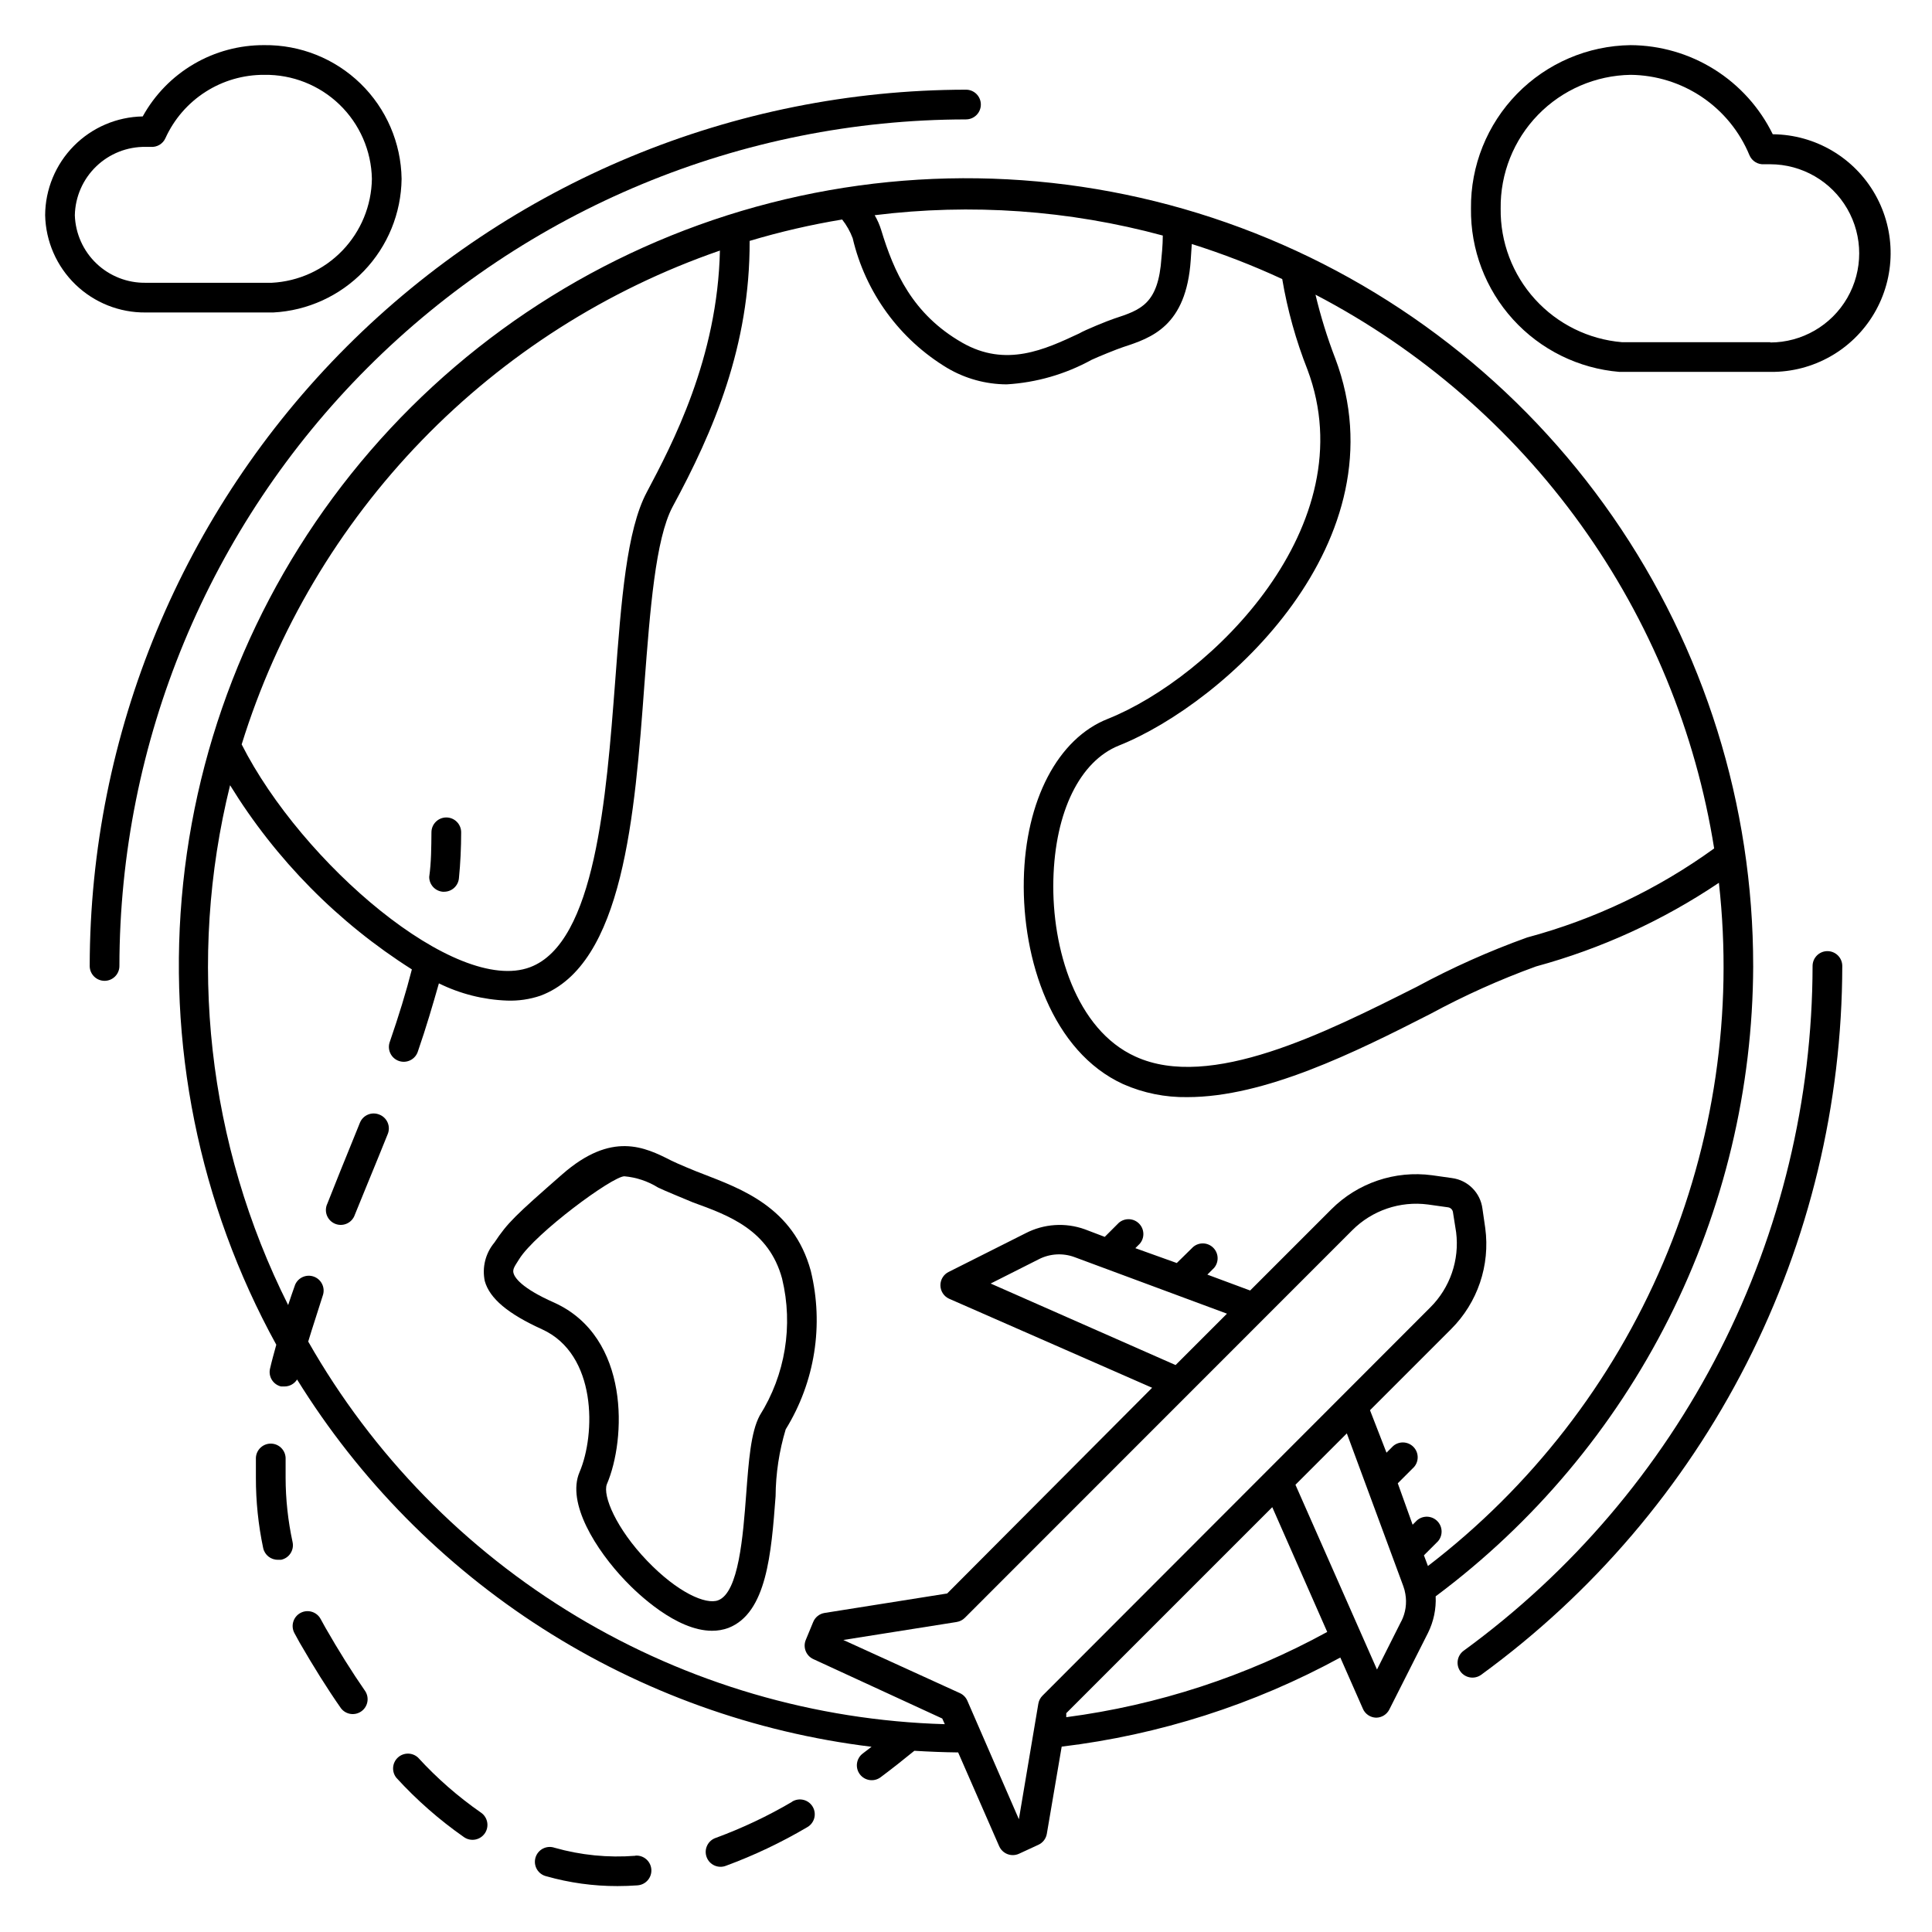 <?xml version="1.0" encoding="UTF-8"?>
<!-- Uploaded to: SVG Repo, www.svgrepo.com, Generator: SVG Repo Mixer Tools -->
<svg fill="#000000" width="800px" height="800px" version="1.1" viewBox="144 144 512 512" xmlns="http://www.w3.org/2000/svg">
 <g>
  <path d="m400 175.64c2.172 0 3.934-1.762 3.934-3.934 0-2.176-1.762-3.938-3.934-3.938-61.57 0.074-120.59 24.562-164.13 68.098s-68.023 102.56-68.098 164.13c0 2.172 1.762 3.934 3.938 3.934 2.172 0 3.934-1.762 3.934-3.934 0.062-59.484 23.723-116.51 65.781-158.57 42.062-42.059 99.09-65.719 158.57-65.781z"/>
  <path d="m628.29 396.06c-2.176 0-3.938 1.762-3.938 3.938-0.059 35.383-8.457 70.254-24.523 101.79-16.066 31.527-39.34 58.82-67.934 79.664-1.762 1.281-2.148 3.75-0.867 5.512 1.285 1.758 3.75 2.148 5.512 0.863 29.594-21.578 53.684-49.832 70.309-82.469 16.625-32.633 25.32-68.73 25.375-105.36 0-1.047-0.414-2.047-1.152-2.785-0.738-0.738-1.738-1.152-2.781-1.152z"/>
  <path d="m608.61 400c0.035-42.574-12.961-84.141-37.234-119.11-24.277-34.973-58.672-61.684-98.566-76.539-39.898-14.859-83.387-17.156-124.62-6.578-41.238 10.574-78.254 33.512-106.08 65.738-27.82 32.223-45.121 72.188-49.57 114.53s4.164 85.027 24.68 122.33c-0.59 2.164-1.18 4.25-1.652 6.297-0.25 1.02-0.082 2.094 0.465 2.988 0.547 0.895 1.426 1.531 2.445 1.773h0.945c1.348-0.008 2.594-0.707 3.305-1.848 16.473 26.586 38.703 49.137 65.055 65.984 26.352 16.844 56.148 27.559 87.191 31.352l-2.32 1.77v0.004c-1.742 1.301-2.094 3.769-0.789 5.508 1.305 1.738 3.773 2.094 5.512 0.789 2.953-2.203 5.945-4.566 8.934-7.008 3.938 0.234 7.871 0.395 11.609 0.434l10.863 24.836h0.004c0.422 0.977 1.219 1.738 2.211 2.117 0.992 0.379 2.098 0.34 3.062-0.109l5.117-2.363c1.184-0.539 2.023-1.629 2.242-2.91l3.938-23.105c25.887-3.113 50.949-11.129 73.84-23.617l5.984 13.578-0.004 0.004c0.609 1.398 1.977 2.32 3.504 2.359 1.48-0.004 2.836-0.84 3.504-2.164l10.234-20.27c1.5-3.012 2.207-6.359 2.047-9.723 26.023-19.406 47.176-44.602 61.781-73.594 14.605-28.992 22.266-60.988 22.367-93.449zm-10.312-31.172v-0.004c-14.953 10.828-31.758 18.832-49.594 23.617-10.062 3.613-19.836 7.981-29.242 13.066-24.402 12.281-54.75 27.551-74.547 18.5-15.742-7.125-22.199-28.613-21.766-46.801 0.434-18.184 7.086-31.488 17.359-35.621 28.184-11.258 75.531-54.277 57.348-102.61l-0.004 0.004c-2.117-5.508-3.867-11.148-5.234-16.887 27.863 14.539 51.938 35.402 70.289 60.914 18.352 25.516 30.473 54.977 35.391 86.02zm-146.14-162.48c0 2.715-0.355 5.945-0.355 5.945-0.828 12.32-5.473 13.816-12.516 16.137-1.691 0.551-7.871 3.07-9.289 3.938-9.094 4.25-19.406 9.094-31.016 2.441-13.188-7.559-18.105-18.812-21.453-29.836v-0.004c-0.422-1.375-1.004-2.695-1.73-3.938 25.562-3.176 51.496-1.344 76.359 5.394zm-117.37 3.938c-0.59 28.695-12.715 51.562-19.406 64.195-5.312 9.996-6.731 28.535-8.344 49.949-2.363 30.938-5.273 69.391-22.555 75.887-19.68 7.398-60.496-27.551-76.438-59.039v-0.004c9.371-30.23 25.727-57.832 47.742-80.57 22.02-22.734 49.082-39.969 78.996-50.301zm-109.11 289.25c1.18-3.938 2.519-7.871 3.938-12.438 0.566-1.996-0.512-4.09-2.465-4.785-1.953-0.695-4.113 0.242-4.938 2.148-0.668 1.852-1.258 3.621-1.852 5.391l0.004 0.004c-21.383-42.621-26.84-91.477-15.391-137.76 12.137 19.723 28.613 36.414 48.176 48.805-1.535 6.023-3.465 12.281-5.824 19.129-0.383 1-0.348 2.109 0.105 3.078 0.449 0.969 1.277 1.715 2.289 2.062 1.008 0.348 2.117 0.27 3.07-0.219 0.953-0.484 1.664-1.34 1.973-2.363 2.203-6.375 3.938-12.32 5.551-17.988v0.004c5.621 2.773 11.766 4.328 18.027 4.562 3.019 0.113 6.035-0.324 8.895-1.297 21.965-8.227 24.992-47.781 27.551-82.656 1.496-19.68 2.914-38.336 7.438-46.879 10.867-20.035 20.551-42.707 20.434-70.492 8.043-2.406 16.234-4.301 24.52-5.668 1.18 1.5 2.121 3.172 2.793 4.957 3.371 14.383 12.414 26.789 25.074 34.402 4.769 2.812 10.203 4.309 15.742 4.328 7.883-0.469 15.559-2.688 22.477-6.492 1.379-0.668 6.887-2.914 8.383-3.387 7.438-2.441 16.727-5.473 17.91-23.105l0.277-4.211h-0.004c8.184 2.578 16.191 5.68 23.973 9.289 1.387 8.215 3.633 16.262 6.691 24.012 15.508 41.289-25.543 81.594-52.898 92.535-13.227 5.195-21.848 21.57-22.281 42.664-0.434 21.098 7.477 45.539 26.371 54.16 5.344 2.352 11.129 3.519 16.965 3.426 20.508 0 44.359-11.809 64.395-22.043 9.016-4.883 18.383-9.094 28.023-12.594 17.25-4.695 33.617-12.18 48.453-22.16 3.836 34.266-1.25 68.938-14.758 100.66-13.512 31.723-34.988 59.418-62.348 80.395l-1.062-2.832 3.738-3.738c1.336-1.562 1.246-3.891-0.207-5.344s-3.781-1.543-5.344-0.207l-1.18 1.18-3.938-10.98 4.328-4.328c1.34-1.562 1.25-3.891-0.203-5.344-1.457-1.453-3.781-1.543-5.344-0.207l-1.77 1.77-4.371-11.254 21.492-21.492h-0.004c7.035-7.019 10.383-16.918 9.055-26.766l-0.746-5.156c-0.539-4.223-3.852-7.551-8.07-8.109l-5.273-0.746c-9.836-1.32-19.723 2.027-26.727 9.051l-21.492 21.492-11.336-4.211 1.77-1.77h0.004c1.336-1.562 1.246-3.891-0.207-5.344-1.453-1.457-3.781-1.547-5.344-0.207l-4.328 4.25-10.98-3.938 1.18-1.18c1.336-1.562 1.246-3.891-0.207-5.344-1.453-1.453-3.781-1.543-5.344-0.207l-3.738 3.738-5.273-2.004c-5.168-1.859-10.875-1.473-15.746 1.062l-20.27 10.195v-0.004c-1.383 0.652-2.262 2.039-2.262 3.562 0 1.527 0.879 2.914 2.262 3.562l53.844 23.617-54.316 54.516-32.473 5.156c-1.359 0.211-2.512 1.125-3.031 2.398l-1.969 4.762c-0.801 1.957 0.082 4.199 2.008 5.078l34.164 15.742 0.668 1.496 0.004 0.004c-34.461-0.996-68.082-10.844-97.629-28.602-29.547-17.762-54.023-42.828-71.07-72.793zm243.48-7.398-13.617 13.617-49.004-21.605 12.793-6.453v-0.004c2.922-1.48 6.332-1.68 9.406-0.551zm-68.801 102.57c-0.387-0.891-1.086-1.605-1.969-2.008l-30.898-14.09 30.031-4.762 0.004-0.004c0.82-0.129 1.578-0.516 2.164-1.102l102.65-102.69c5.258-5.285 12.68-7.816 20.074-6.848l5.312 0.746c0.715 0.09 1.27 0.664 1.336 1.379l0.828 5.234c0.926 7.363-1.617 14.734-6.887 19.957l-102.73 102.85c-0.578 0.578-0.965 1.32-1.102 2.125l-5.156 30.621zm26.215 4.328v-1.023l54.594-54.594 14.562 33.062c-21.453 11.75-44.902 19.41-69.156 22.594zm88.797-25.426-6.453 12.832-21.609-48.965 13.617-13.617 14.957 40.461c0.254 0.676 0.438 1.371 0.551 2.086 0.438 2.465 0.066 5.004-1.062 7.242z"/>
  <path d="m358.87 480.8c-4.606-16.887-18.5-21.766-28.613-25.703-1.457-0.512-7.008-2.832-8.383-3.543-6.965-3.543-15.742-7.871-28.93 3.699-12.398 10.863-14.406 12.754-17.91 18.027-2.383 2.84-3.324 6.613-2.559 10.234 1.301 4.606 6.141 8.66 15.152 12.754 14.602 6.613 14.25 27.828 9.957 37.863-3.504 8.188 4.367 20.664 12.164 28.812 3.227 3.387 13.461 13.227 22.945 13.227 1.477 0.012 2.945-0.242 4.332-0.75 10.156-3.938 11.375-19.68 12.516-34.914v0.004c0.043-6.004 0.945-11.969 2.676-17.715 7.746-12.543 10.145-27.672 6.652-41.996zm-13.539 38.336c-2.363 4.41-2.914 12.004-3.582 20.82-0.828 11.02-1.969 26.098-7.438 28.141-3.227 1.219-10.707-2.008-18.852-10.508-8.148-8.5-11.809-17.238-10.629-20.27 5.078-11.809 6.258-38.926-13.934-48.098-8.934-3.938-10.547-6.769-10.824-7.871-0.277-1.102 0.473-1.969 1.535-3.699 4.25-6.809 24.676-21.922 27.863-21.922 3.172 0.281 6.234 1.305 8.938 2.988 1.574 0.789 7.871 3.344 9.25 3.938 9.445 3.426 20.113 7.281 23.617 20.23h-0.004c2.992 12.391 0.848 25.465-5.941 36.25z"/>
  <path d="m219.69 535.59v-4.879c0.105-2.176-1.566-4.027-3.742-4.133-2.172-0.109-4.023 1.562-4.133 3.738v5.312c-0.008 6.258 0.637 12.496 1.93 18.617 0.395 1.848 2.047 3.152 3.938 3.109h0.828-0.004c1.027-0.215 1.922-0.832 2.488-1.711 0.57-0.879 0.766-1.949 0.543-2.973-1.215-5.613-1.836-11.34-1.848-17.082z"/>
  <path d="m230.24 575.35-1.258-2.281c-1.023-1.926-3.41-2.656-5.336-1.637-1.922 1.023-2.652 3.41-1.633 5.336l1.379 2.519c3.621 6.258 7.281 12.164 10.98 17.438v-0.004c1.281 1.656 3.637 2.016 5.356 0.82 1.723-1.195 2.203-3.527 1.102-5.305-3.543-5.117-7.125-10.824-10.59-16.887z"/>
  <path d="m254.8 609.79c-1.512-1.414-3.859-1.418-5.375-0.008-1.512 1.41-1.676 3.754-0.375 5.359 5.383 5.894 11.402 11.176 17.949 15.746 1.805 1.227 4.262 0.758 5.492-1.043 1.227-1.805 0.762-4.266-1.043-5.492-6.07-4.223-11.656-9.109-16.648-14.562z"/>
  <path d="m353.87 621.52c-6.418 3.769-13.164 6.957-20.152 9.527-1.008 0.332-1.84 1.059-2.305 2.016-0.465 0.957-0.523 2.059-0.16 3.059 0.359 1 1.109 1.812 2.078 2.25s2.074 0.465 3.062 0.074c7.426-2.738 14.594-6.137 21.414-10.152 0.949-0.5 1.656-1.363 1.957-2.394 0.297-1.027 0.164-2.137-0.375-3.066-0.535-0.926-1.43-1.598-2.469-1.852-1.043-0.254-2.144-0.074-3.051 0.5z"/>
  <path d="m244.49 439.36c-0.973-0.387-2.059-0.375-3.016 0.039-0.961 0.414-1.719 1.191-2.102 2.164-1.691 4.25-3.465 8.5-5.156 12.715l-3.465 8.699c-0.469 0.977-0.512 2.106-0.121 3.121 0.395 1.012 1.188 1.816 2.191 2.223 1.008 0.41 2.137 0.383 3.125-0.07 0.984-0.453 1.742-1.293 2.086-2.324l3.504-8.582c1.73-4.25 3.504-8.5 5.195-12.754v0.004c0.422-0.988 0.422-2.109 0-3.098-0.426-0.988-1.234-1.762-2.242-2.137z"/>
  <path d="m312.38 635.8c-7.207 0.566-14.457-0.152-21.41-2.125-1.023-0.352-2.144-0.27-3.102 0.23-0.957 0.5-1.668 1.367-1.965 2.406-0.297 1.039-0.156 2.152 0.391 3.082 0.551 0.934 1.457 1.598 2.508 1.84 6.121 1.734 12.453 2.609 18.816 2.598 1.758 0 3.543-0.066 5.352-0.195v-0.004c2.176-0.16 3.805-2.055 3.641-4.231-0.164-2.172-2.055-3.805-4.231-3.641z"/>
  <path d="m261.33 380.32h0.355c2.043 0.008 3.75-1.551 3.938-3.582 0.395-3.938 0.59-8.188 0.59-12.164 0-2.172-1.762-3.938-3.938-3.938-2.172 0-3.938 1.766-3.938 3.938-0.039 3.938-0.039 7.871-0.59 11.809-0.008 2.043 1.547 3.75 3.582 3.938z"/>
  <path d="m216.42 226.81c9.109-0.477 17.691-4.406 24.008-10.984 6.316-6.582 9.895-15.316 10-24.438-0.145-9.523-4.059-18.598-10.883-25.238-6.824-6.637-16.004-10.301-25.523-10.188-6.57-0.031-13.027 1.703-18.691 5.027-5.668 3.328-10.332 8.117-13.508 13.867-6.875 0.121-13.426 2.93-18.258 7.82-4.832 4.891-7.562 11.477-7.602 18.352 0.156 6.941 3.039 13.539 8.027 18.367 4.988 4.824 11.68 7.488 18.621 7.414h33.809zm-52.586-25.781c0.105-4.883 2.137-9.531 5.656-12.922 3.516-3.394 8.234-5.254 13.121-5.184h1.297c1.676 0.148 3.254-0.785 3.938-2.32 2.277-5.023 5.965-9.277 10.609-12.254 4.644-2.977 10.051-4.543 15.566-4.516 7.434-0.113 14.609 2.719 19.957 7.883 5.348 5.164 8.434 12.238 8.578 19.672-0.102 7.102-2.898 13.898-7.824 19.016-4.926 5.113-11.613 8.168-18.703 8.535h-33.418c-4.856 0.074-9.543-1.762-13.055-5.109-3.512-3.352-5.566-7.949-5.723-12.801z"/>
  <path d="m613.8 179.58c-3.457-7.051-8.812-13-15.469-17.172s-14.344-6.402-22.195-6.445c-11.348 0.145-22.176 4.785-30.109 12.902-7.93 8.117-12.32 19.047-12.203 30.395-0.137 10.859 3.848 21.363 11.152 29.398 7.305 8.035 17.383 13.004 28.207 13.898h40.07-0.004c11.25 0.105 21.703-5.801 27.418-15.488 5.719-9.691 5.828-21.695 0.297-31.488-5.535-9.797-15.875-15.895-27.121-16zm-0.59 55.105h-39.359c-8.848-0.738-17.09-4.805-23.055-11.379-5.969-6.574-9.223-15.168-9.102-24.047-0.117-9.262 3.445-18.188 9.898-24.828 6.457-6.641 15.281-10.449 24.543-10.598 6.758 0.07 13.348 2.125 18.945 5.91 5.602 3.789 9.961 9.137 12.543 15.387 0.656 1.562 2.242 2.531 3.934 2.398h1.535c8.438 0 16.234 4.504 20.453 11.809 4.219 7.309 4.219 16.309 0 23.617-4.219 7.305-12.016 11.809-20.453 11.809z"/>
 </g>
</svg>